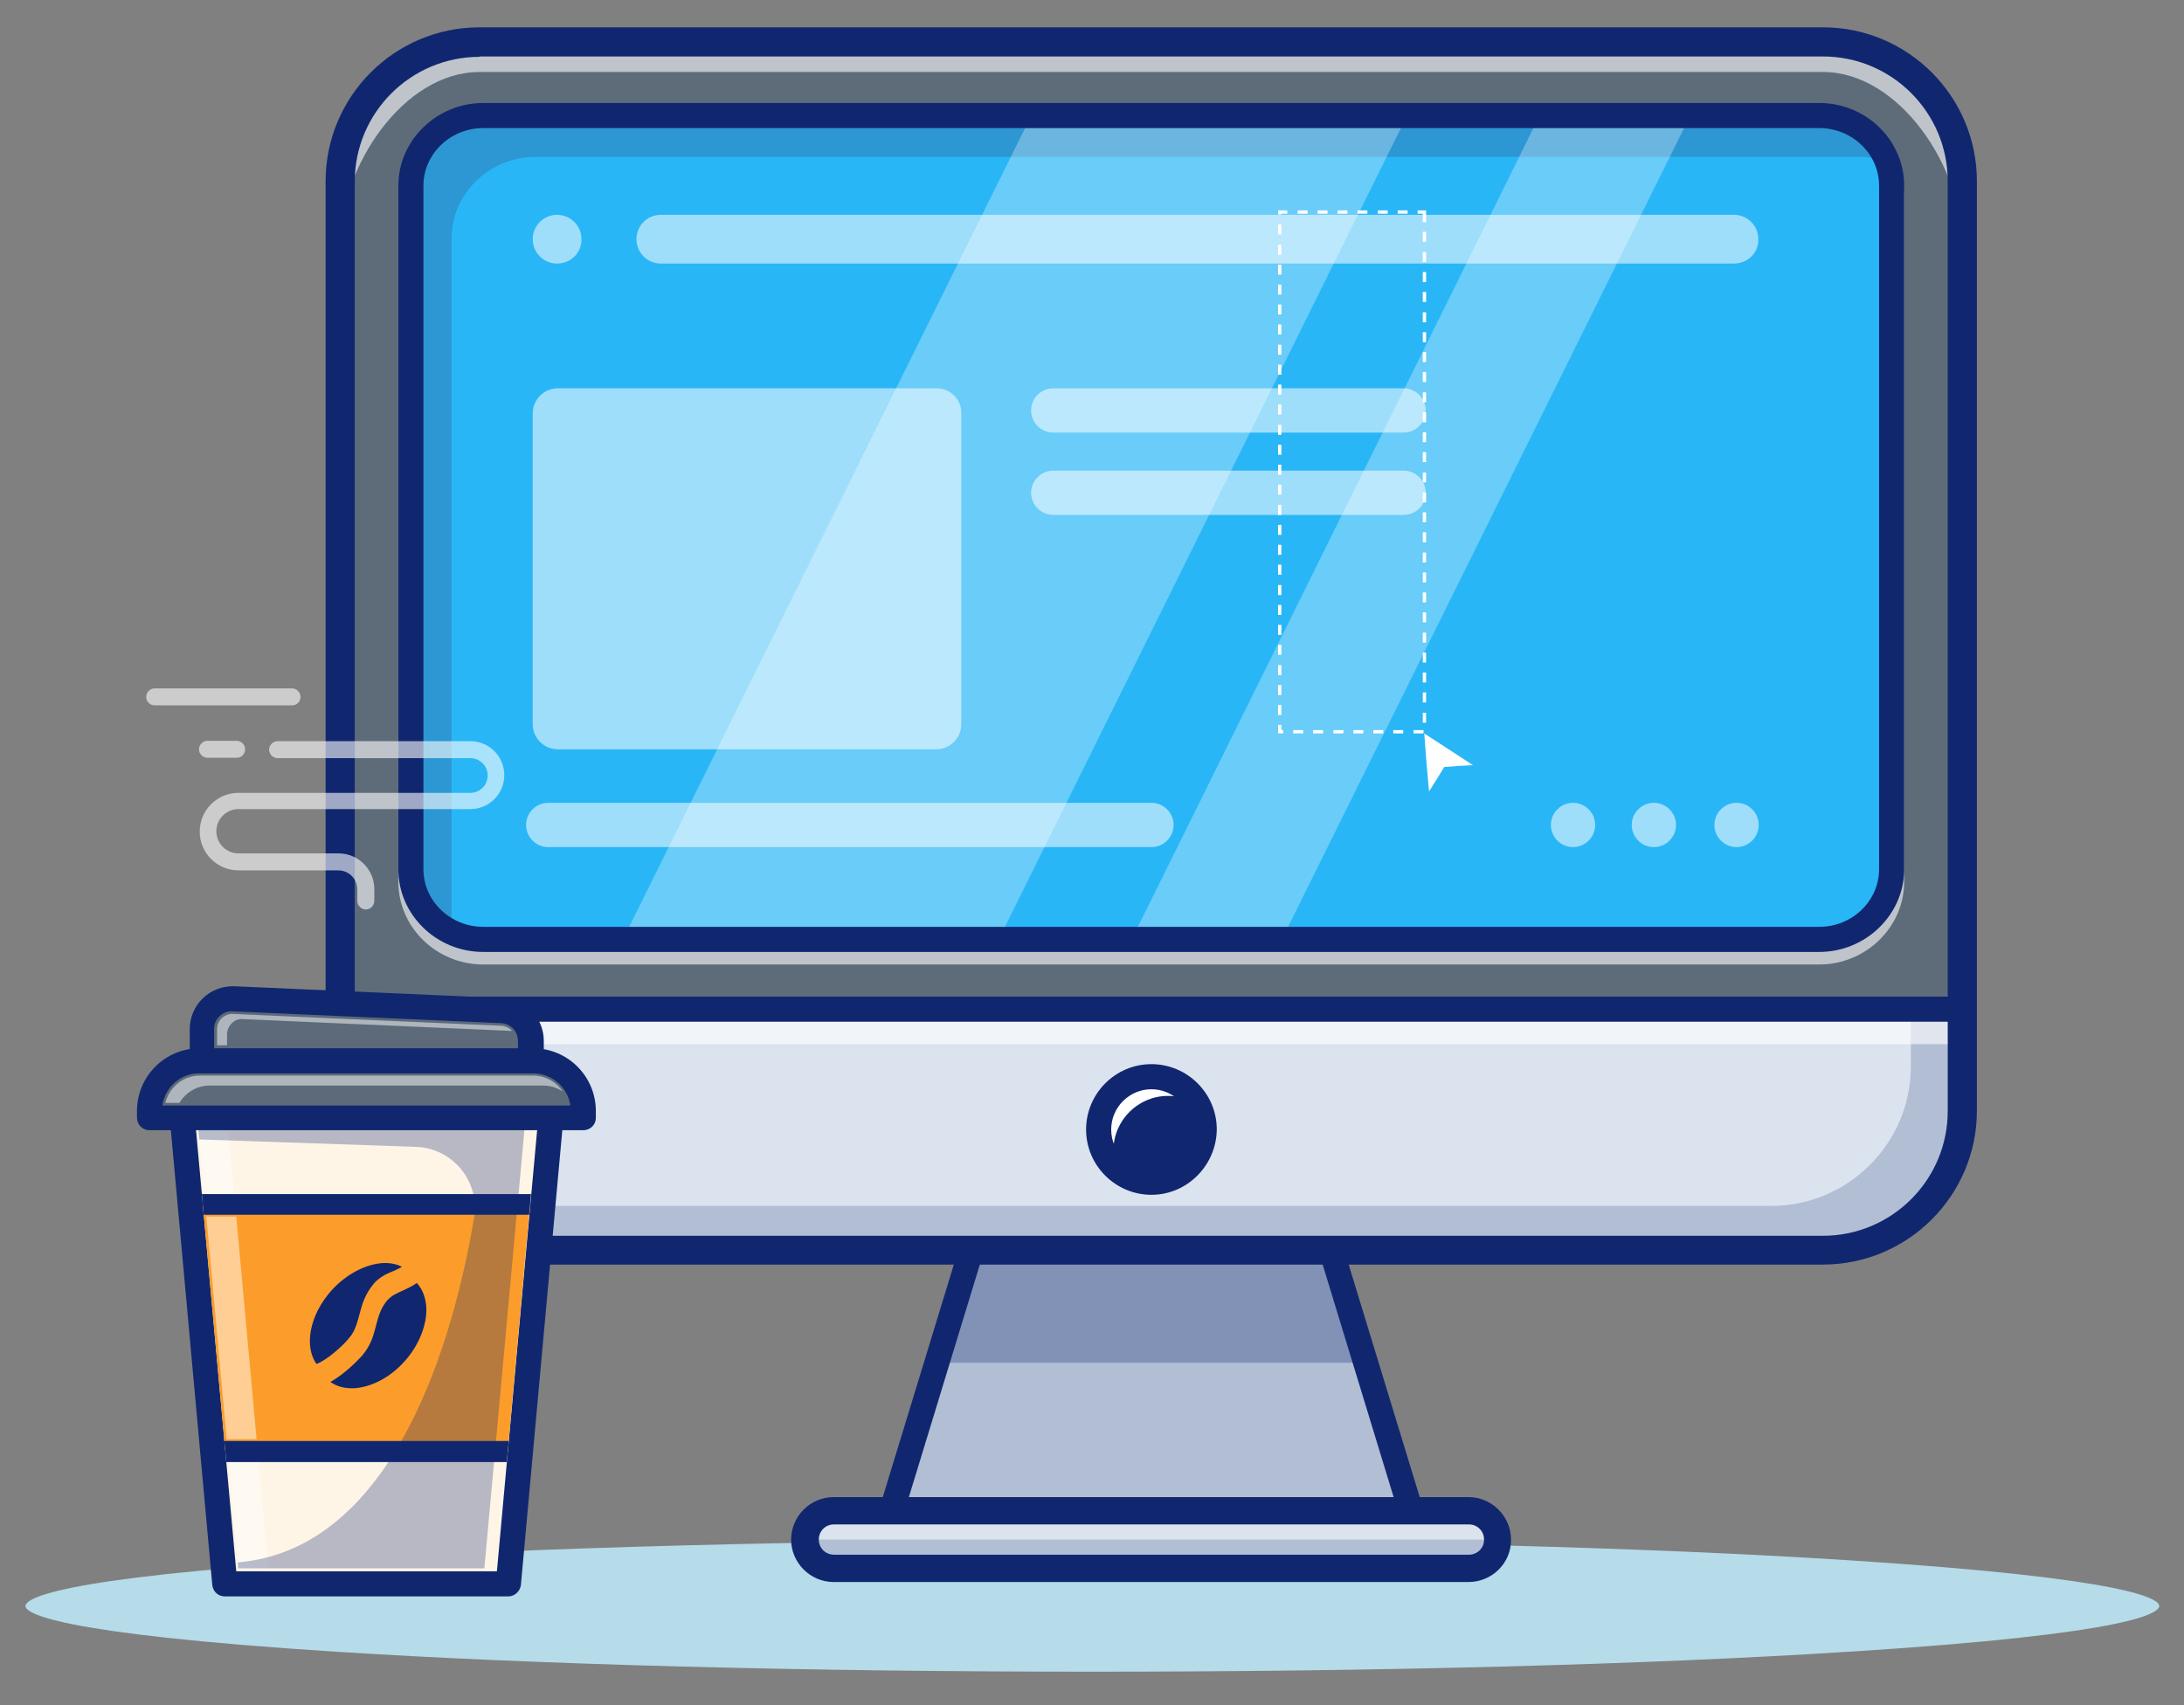 <?xml version="1.0" encoding="utf-8"?>
<!-- Generator: Adobe Illustrator 25.2.1, SVG Export Plug-In . SVG Version: 6.00 Build 0)  -->
<svg version="1.1" id="Layer_1" xmlns="http://www.w3.org/2000/svg" xmlns:xlink="http://www.w3.org/1999/xlink" x="0px" y="0px"
	 viewBox="0 0 591.6 462" style="enable-background:new 0 0 591.6 462;" xml:space="preserve">
<rect x="0" y="0" width="591.6" height="462" fill="#808080" stroke="none"/>
<style type="text/css">
	.st0{fill:#B6DBE9;}
	.st1{fill:#DBE3EE;}
	.st2{fill:#371A45;}
	.st3{opacity:0.2;}
	.st4{fill:#102770;}
	.st5{opacity:0.3;}
	.st6{fill:#B5B5B5;}
	.st7{fill:#5E6C7A;}
	.st8{opacity:0.6;}
	.st9{fill:#FFFFFF;}
	.st10{fill:#29B6F6;}
	.st11{fill:#FEF5E7;}
	.st12{opacity:0.4;}
	.st13{clip-path:url(#SVGID_2_);}
	.st14{fill:#FC9D2B;}
	.st15{opacity:0.5;}
	.st16{fill:#5C6A79;}
	.st17{opacity:0.55;fill:#FFFFFF;enable-background:new    ;}
</style>
<g>
	<g>
		<g>
			<path class="st0" d="M295.9,417.3c-77.3,0-150.1,1.9-204.7,5.4c-78.3,4.9-84.3,10.7-84.3,12.4c0,1.7,6.1,7.4,84.3,12.4
				c54.7,3.5,127.4,5.4,204.7,5.4s150.1-1.9,204.7-5.4c78.3-4.9,84.3-10.7,84.3-12.4c0-1.7-6.1-7.4-84.3-12.4
				C446,419.2,373.3,417.3,295.9,417.3z"/>
		</g>
		<g>
			<g>
				<polygon class="st1" points="382.2,409.3 241.5,409.3 253.8,369.2 266,329.1 357.7,329.1 370,369.2 				"/>
				<path class="st2" d="M382.9,409.8H240.8l24.8-81.3h92.6L382.9,409.8z M242.3,408.7h139.1l-24.1-79h-90.9L242.3,408.7z"/>
			</g>
			<g class="st3">
				<polygon class="st4" points="382.2,409.3 241.5,409.3 253.8,369.2 266,329.1 357.7,329.1 370,369.2 				"/>
			</g>
			<g class="st5">
				<polygon class="st4" points="370,369.2 253.8,369.2 266,329.1 357.7,329.1 				"/>
			</g>
			<g>
				<path class="st4" d="M382.2,412.7H241.5c-1.1,0-2.1-0.5-2.7-1.4c-0.6-0.9-0.8-2-0.5-3l24.5-80.2c0.4-1.4,1.8-2.4,3.2-2.4h91.7
					c1.5,0,2.8,1,3.2,2.4l24.5,80.2c0.3,1,0.1,2.1-0.5,3C384.3,412.2,383.3,412.7,382.2,412.7z M246.1,405.9h131.5l-22.4-73.4h-86.7
					L246.1,405.9z"/>
			</g>
			<g>
				<path class="st1" d="M397.8,424.9h-172c-4.3,0-7.8-3.5-7.8-7.8l0,0c0-4.3,3.5-7.8,7.8-7.8h172c4.3,0,7.8,3.5,7.8,7.8l0,0
					C405.7,421.4,402.2,424.9,397.8,424.9z"/>
				<path class="st2" d="M397.8,425.5h-172c-4.6,0-8.4-3.8-8.4-8.4s3.8-8.4,8.4-8.4h172c4.6,0,8.4,3.8,8.4,8.4
					S402.5,425.5,397.8,425.5z M225.9,409.8c-4,0-7.2,3.3-7.2,7.2s3.3,7.2,7.2,7.2h172c4,0,7.2-3.3,7.2-7.2s-3.3-7.2-7.2-7.2H225.9z
					"/>
			</g>
			<g>
				<path class="st4" d="M397.8,428.6h-172c-6.3,0-11.5-5.2-11.5-11.5s5.2-11.5,11.5-11.5h172c6.3,0,11.5,5.2,11.5,11.5
					C409.4,423.4,404.2,428.6,397.8,428.6z M225.9,413c-2.3,0-4.1,1.8-4.1,4.1c0,2.3,1.8,4.1,4.1,4.1h172c2.3,0,4.1-1.8,4.1-4.1
					c0-2.3-1.8-4.1-4.1-4.1H225.9z"/>
			</g>
			<g>
				<path class="st6" d="M531.5,49.1v251.8c0,20.7-17,37.7-37.7,37.7H129.9c-20.7,0-37.7-17-37.7-37.7V49.1
					c0-20.7,17-37.7,37.7-37.7h363.9C514.5,11.4,531.5,28.4,531.5,49.1z"/>
				<path class="st2" d="M493.8,339.2H129.9c-21.1,0-38.3-17.2-38.3-38.3V49.1c0-21.1,17.2-38.3,38.3-38.3h363.9
					c21.1,0,38.3,17.2,38.3,38.3v251.8C532.1,322,514.9,339.2,493.8,339.2z M129.9,12c-20.5,0-37.1,16.7-37.1,37.1v251.8
					c0,20.5,16.7,37.1,37.1,37.1h363.9c20.5,0,37.1-16.7,37.1-37.1V49.1c0-20.5-16.7-37.1-37.1-37.1H129.9z"/>
			</g>
			<g>
				<path class="st7" d="M531.5,49.1v251.8c0,20.7-17,37.7-37.7,37.7H129.9c-20.7,0-37.7-17-37.7-37.7V49.1
					c0-20.7,17-37.7,37.7-37.7h363.9C514.5,11.4,531.5,28.4,531.5,49.1z"/>
			</g>
			<g class="st8">
				<path class="st9" d="M492.8,31.3H130.9c-12.6,0-23,10.1-23,22.4v185.2c0,12.3,10.3,22.4,23,22.4h361.9c12.6,0,23-10.1,23-22.4
					V53.7C515.8,41.4,505.5,31.3,492.8,31.3z M509,238.9c0,8.6-7.3,15.6-16.2,15.6H130.9c-8.9,0-16.2-7-16.2-15.6V53.7
					c0-8.6,7.3-15.6,16.2-15.6h361.9c8.9,0,16.2,7,16.2,15.6V238.9z"/>
			</g>
			<g class="st8">
				<path class="st9" d="M493.8,12H129.9c-20.7,0-37.7,17-37.7,37.7V66c0-20.7,17-46.5,37.7-46.5h363.9c20.7,0,37.7,25.8,37.7,46.5
					V49.7C531.5,28.9,514.5,12,493.8,12z"/>
			</g>
			<g>
				<path class="st1" d="M531.5,273.4v27.5c0,20.7-17,37.7-37.7,37.7H129.9c-20.7,0-37.7-17-37.7-37.7v-27.5H531.5z"/>
				<path class="st2" d="M493.8,339.2H129.9c-21.1,0-38.3-17.2-38.3-38.3v-28.1H532v28.1C532.1,322,514.9,339.2,493.8,339.2z
					 M92.8,273.9v27c0,20.5,16.7,37.1,37.1,37.1h363.9c20.5,0,37.1-16.7,37.1-37.1v-27H92.8z"/>
			</g>
			<g class="st3">
				<path class="st4" d="M517.6,273.4V289c0,20.7-17,37.7-37.7,37.7H116.1c-6.1,0-11.8-1.5-16.9-4c6.9,9.6,18.1,15.9,30.7,15.9
					h363.9c20.7,0,37.7-17,37.7-37.7v-27.5H517.6z"/>
			</g>
			<g class="st8">
				<path class="st9" d="M104.6,311.5v-28.6h426.9v-11.7H92.2v27.5c0,14.1,7.8,26.4,19.3,32.9C107.9,325.7,104.6,318.8,104.6,311.5z
					"/>
			</g>
			<g>
				<path class="st10" d="M513.9,234.6c0,12.2-10.2,22.2-22.8,22.2H132.6c-12.5,0-22.8-10-22.8-22.2V51.2C109.8,39,120,29,132.6,29
					h358.5c12.5,0,22.8,10,22.8,22.2V234.6z"/>
			</g>
			<g class="st3">
				<path class="st2" d="M122.3,248.2V64.7c0-12.2,10.2-22.2,22.8-22.2h358.5c3.3,0,6.4,0.7,9.3,2c-2.9-9-11.6-15.5-21.7-15.5H132.6
					c-12.5,0-22.8,10-22.8,22.2v183.5c0,9,5.6,16.8,13.5,20.3C122.6,252.8,122.3,250.5,122.3,248.2z"/>
			</g>
			<g class="st5">
				<polygon class="st9" points="382.5,28.6 269.2,257.2 167.4,257.2 280.7,28.6 				"/>
			</g>
			<g class="st5">
				<polygon class="st9" points="459.2,28.6 345.9,257.2 305.2,257.2 418.4,28.6 				"/>
			</g>
			<g>
				<path class="st4" d="M493.8,342.6H129.9c-23,0-41.7-18.7-41.7-41.7V49.1c0-23,18.7-41.7,41.7-41.7h363.9
					c23,0,41.7,18.7,41.7,41.7v251.8C535.5,323.9,516.8,342.6,493.8,342.6z M129.9,15.4c-18.6,0-33.8,15.1-33.8,33.8V301
					c0,18.6,15.1,33.8,33.8,33.8h363.9c18.6,0,33.8-15.1,33.8-33.8V49.1c0-18.6-15.1-33.8-33.8-33.8H129.9V15.4z"/>
			</g>
			<g>
				<path class="st4" d="M493.8,342H129.9c-22.7,0-41.1-18.4-41.1-41.1v-27.5c0-1.9,1.5-3.4,3.4-3.4h439.3c1.9,0,3.4,1.5,3.4,3.4
					v27.5C534.9,323.6,516.5,342,493.8,342z M95.6,276.8v24.1c0,18.9,15.4,34.3,34.3,34.3h363.9c18.9,0,34.3-15.4,34.3-34.3v-24.1
					H95.6z"/>
			</g>
			<g>
				<path class="st4" d="M492.8,34.7c8.9,0,16.2,7,16.2,15.6v185.2c0,8.6-7.3,15.6-16.2,15.6H130.9c-8.9,0-16.2-7-16.2-15.6V50.3
					c0-8.6,7.3-15.6,16.2-15.6L492.8,34.7 M492.8,27.9H130.9c-12.6,0-23,10.1-23,22.4v185.2c0,12.3,10.3,22.4,23,22.4h361.9
					c12.6,0,23-10.1,23-22.4V50.3C515.8,38,505.5,27.9,492.8,27.9L492.8,27.9z"/>
			</g>
			<g>
				<ellipse class="st4" cx="311.9" cy="306" rx="14.3" ry="14.3"/>
			</g>
			<g>
				<path class="st9" d="M302.1,311.6c0-7.9,6.4-14.3,14.3-14.3c3.2,0,6.1,1.1,8.5,2.8c-2.2-5-7.2-8.5-13-8.5
					c-7.9,0-14.3,6.4-14.3,14.3c0,4.7,2.3,8.8,5.7,11.4C302.6,315.7,302.1,313.7,302.1,311.6z"/>
				<path class="st4" d="M304.7,319.2l-1.7-1.3c-3.8-2.8-6-7.2-6-11.9c0-8.2,6.7-14.8,14.8-14.8c5.9,0,11.2,3.5,13.6,8.8l0.9,2
					l-1.7-1.3c-2.4-1.8-5.2-2.7-8.2-2.7c-7.6,0-13.7,6.1-13.7,13.7c0,1.9,0.4,3.8,1.2,5.5L304.7,319.2z M311.9,292.3
					c-7.6,0-13.7,6.1-13.7,13.7c0,3.6,1.4,7,3.9,9.6c-0.4-1.3-0.5-2.6-0.5-3.9c0-8.2,6.7-14.8,14.8-14.8c2.5,0,4.8,0.6,7,1.8
					C320.9,294.7,316.5,292.3,311.9,292.3z"/>
			</g>
			<g>
				<path class="st4" d="M311.9,323.7c-9.7,0-17.7-7.9-17.7-17.7c0-9.7,7.9-17.7,17.7-17.7c9.7,0,17.7,7.9,17.7,17.7
					C329.5,315.7,321.6,323.7,311.9,323.7z M311.9,295.1c-6,0-10.9,4.9-10.9,10.9s4.9,10.9,10.9,10.9s10.9-4.9,10.9-10.9
					C322.7,300,317.9,295.1,311.9,295.1z"/>
			</g>
			<g class="st3">
				<path class="st4" d="M222,424.9h179.8c2.2,0,3.9-1.7,3.9-3.9l0,0c0-2.2-1.7-3.9-3.9-3.9H222c-2.2,0-3.9,1.7-3.9,3.9l0,0
					C218.1,423.2,219.8,424.9,222,424.9z"/>
			</g>
		</g>
		<g>
			<g>
				<polygon class="st11" points="137.7,429.1 60.9,429.1 48.9,297.3 149.7,297.3 				"/>
				<path class="st4" d="M137.7,432.5H60.9c-1.8,0-3.2-1.3-3.4-3.1l-12-131.8c-0.1-0.9,0.2-1.9,0.9-2.6c0.6-0.7,1.6-1.1,2.5-1.1
					h100.8c1,0,1.9,0.4,2.5,1.1s1,1.6,0.9,2.6l-12,131.8C140.9,431.1,139.4,432.5,137.7,432.5z M64,425.7h70.6l11.4-125H52.6
					L64,425.7z"/>
			</g>
			<g class="st12">
				<polygon class="st9" points="53.3,301.3 64.6,425 72.7,425 61.4,301.3 				"/>
			</g>
			<g>
				<g>
					<defs>
						<polygon id="SVGID_1_" points="134.6,425.7 145.9,300.7 52.6,300.7 64,425.7 						"/>
					</defs>
					<clipPath id="SVGID_2_">
						<use xlink:href="#SVGID_1_"  style="overflow:visible;"/>
					</clipPath>
					<g class="st13">
						<rect x="44.3" y="326.3" class="st14" width="116.2" height="67"/>
						<path class="st4" d="M160.5,396.1H44.3c-1.6,0-2.8-1.3-2.8-2.8v-67c0-1.6,1.3-2.8,2.8-2.8h116.2c1.6,0,2.8,1.3,2.8,2.8v67
							C163.4,394.8,162.1,396.1,160.5,396.1z M47.1,390.4h110.6v-61.3H47.1V390.4z"/>
					</g>
				</g>
			</g>
			<g class="st15">
				<polygon class="st9" points="61.4,389.9 69.5,389.9 64,329.6 55.9,329.6 				"/>
			</g>
			<g>
				<g>
					<path class="st4" d="M85.7,369.5L85.7,369.5c0.4,0,2-0.9,3.5-2c1.6-1.2,3.3-2.7,4.7-4.2c0.5-0.6,0.9-1.1,1.3-1.6
						c1.2-1.8,1.7-3.8,2.3-6.1c0.6-2.3,1.4-4.9,3.5-7.5c0.1-0.1,0.2-0.2,0.3-0.4c1.7-1.9,3.7-2.7,5.4-3.4c0.7-0.3,1.5-0.7,2.2-1.1
						c-1.6-0.8-3.4-1.1-5.3-1c-4.5,0.3-9.7,2.9-13.8,7.4C83.9,356.2,82.3,364.6,85.7,369.5L85.7,369.5z"/>
				</g>
				<g>
					<path class="st4" d="M114.5,360.5c0.3-0.9,0.5-1.7,0.7-2.6c0.2-1.1,0.3-2.2,0.3-3.3c-0.1-2.7-0.9-5.2-2.6-7
						c-1.3,0.9-2.6,1.5-3.7,2c-1.8,0.8-3.1,1.4-4.2,2.6c-0.1,0.1-0.1,0.1-0.2,0.2c-1.6,2-2.2,3.9-2.8,6.2c-0.6,2.2-1.1,4.7-2.8,7.2
						c-0.5,0.7-1,1.4-1.6,2c-1.6,1.7-3.5,3.4-5.2,4.7c-1.1,0.8-2,1.4-2.9,1.9c1.8,1.3,4,1.8,6.5,1.7c4.5-0.3,9.6-2.8,13.6-7.3
						l0.1-0.1C112,366.1,113.6,363.2,114.5,360.5L114.5,360.5z"/>
				</g>
			</g>
			<g>
				<path class="st16" d="M158,302.9H40.5V301c0-7.5,6.1-13.6,13.6-13.6h90.3c7.5,0,13.6,6.1,13.6,13.6V302.9z"/>
				<path class="st4" d="M158,306.2H40.5c-1.9,0-3.4-1.5-3.4-3.4V301c0-9.4,7.6-17,17-17h90.3c9.4,0,17,7.6,17,17v1.9
					C161.4,304.7,159.9,306.2,158,306.2z M44,299.5h110.5c-0.7-4.9-5-8.7-10.1-8.7H54.1C49,290.7,44.7,294.5,44,299.5z"/>
			</g>
			<g class="st15">
				<path class="st9" d="M56.8,294.1h90.3c2,0,3.8,0.6,5.3,1.6c-1.7-2.6-4.7-4.3-8-4.3H54.1c-4.5,0-8.3,3.2-9.3,7.4h3.8
					C50.3,296,53.3,294.1,56.8,294.1z"/>
			</g>
			<g>
				<path class="st16" d="M54.8,287.3h89V282c0-4.4-3.4-8-7.8-8.2l-72.7-3.2c-4.6-0.2-8.5,3.5-8.5,8.2
					C54.8,278.8,54.8,287.3,54.8,287.3z"/>
				<path class="st4" d="M143.8,290.7h-89c-1.9,0-3.4-1.5-3.4-3.4v-8.5c0-3.2,1.3-6.2,3.6-8.4c2.3-2.2,5.3-3.3,8.5-3.2l72.7,3.2
					c6.2,0.3,11.1,5.3,11.1,11.6v5.3C147.2,289.2,145.6,290.7,143.8,290.7z M58.1,284h82.2v-2c0-2.6-2-4.7-4.6-4.8L63,274
					c-1.3-0.1-2.6,0.4-3.5,1.3c-1,0.9-1.5,2.1-1.5,3.5v5.2H58.1z"/>
			</g>
			<g class="st15">
				<path class="st9" d="M61.5,280.2c0-1.1,0.5-2.2,1.3-3s1.9-1.2,3-1.1l72.7,3.2c0.1,0,0.1,0,0.2,0c-0.7-0.8-1.7-1.3-2.9-1.4
					l-72.7-3.2c-1.1-0.1-2.2,0.4-3,1.1c-0.8,0.8-1.3,1.8-1.3,3v4.4h2.7C61.5,283.2,61.5,280.2,61.5,280.2z"/>
			</g>
			<g class="st5">
				<path class="st4" d="M53.6,304.6l0.4,4.1l58.6,2c10,0.3,17.5,9.4,15.8,19.3c-5.2,30.9-20.8,89.6-64,93.3l0.1,1.6h66.7l11-120.4
					H53.6V304.6z"/>
			</g>
		</g>
		<g class="st8">
			<g>
				<path class="st9" d="M99.1,246.4c-1.2,0-2.3-1-2.3-2.3V241c0-2.9-2.3-5.2-5.2-5.2h-27c-5.8,0-10.5-4.7-10.5-10.5
					s4.7-10.5,10.5-10.5h62.8c2.6,0,4.7-2.1,4.7-4.7c0-2.6-2.1-4.7-4.7-4.7H75.2c-1.2,0-2.3-1-2.3-2.3c0-1.2,1-2.3,2.3-2.3h52.2
					c5.1,0,9.2,4.1,9.2,9.2c0,5.1-4.1,9.2-9.2,9.2H64.6c-3.3,0-6,2.7-6,6s2.7,6,6,6h27.1c5.4,0,9.7,4.4,9.7,9.7v3.1
					C101.4,245.4,100.3,246.4,99.1,246.4z"/>
			</g>
			<g>
				<path class="st9" d="M64.1,205.3h-7.9c-1.2,0-2.3-1-2.3-2.3c0-1.2,1-2.3,2.3-2.3h7.9c1.2,0,2.3,1,2.3,2.3S65.4,205.3,64.1,205.3
					z"/>
			</g>
			<g>
				<path class="st9" d="M79.1,191.1H41.9c-1.2,0-2.3-1-2.3-2.3c0-1.2,1-2.3,2.3-2.3h37.2c1.2,0,2.3,1,2.3,2.3
					C81.4,190.1,80.4,191.1,79.1,191.1z"/>
			</g>
		</g>
	</g>
</g>
<g>
	<path class="st9" d="M386.3,57v3.2h-0.9v-2.3H384V57H386.3z M386.3,62.8v2.7h-0.9v-2.7H386.3z M386.3,68.3V71h-0.9v-2.7H386.3z
		 M386.3,73.7v2.7h-0.9v-2.7H386.3z M386.3,79.1v2.7h-0.9v-2.7H386.3z M386.3,84.6v2.7h-0.9v-2.7H386.3z M386.3,90v2.7h-0.9V90
		H386.3z M386.3,95.4v2.7h-0.9v-2.7H386.3z M386.3,100.8v2.7h-0.9v-2.7H386.3z M386.3,106.3v2.7h-0.9v-2.7H386.3z M386.3,111.7v2.7
		h-0.9v-2.7H386.3z M386.3,117.1v2.7h-0.9v-2.7H386.3z M386.3,122.5v2.7h-0.9v-2.7H386.3z M386.3,128v2.7h-0.9V128H386.3z
		 M386.3,133.4v2.7h-0.9v-2.7H386.3z M386.3,138.8v2.7h-0.9v-2.7H386.3z M386.3,144.2v2.7h-0.9v-2.7H386.3z M386.3,149.7v2.7h-0.9
		v-2.7H386.3z M386.3,155.1v2.7h-0.9v-2.7H386.3z M386.3,160.5v2.7h-0.9v-2.7H386.3z M386.3,165.9v2.7h-0.9v-2.7H386.3z
		 M386.3,171.4v2.7h-0.9v-2.7H386.3z M386.3,176.8v2.7h-0.9v-2.7H386.3z M386.3,182.2v2.7h-0.9v-2.7H386.3z M386.3,187.6v2.7h-0.9
		v-2.7H386.3z M386.3,193.1v2.7h-0.9v-2.7H386.3z M385.6,197.8v0.9h-2.7v-0.9H385.6z M381.3,57v0.9h-2.7V57H381.3z M380.1,197.8v0.9
		h-2.7v-0.9H380.1z M375.9,57v0.9h-2.7V57H375.9z M374.7,197.8v0.9H372v-0.9H374.7z M370.4,57v0.9h-2.7V57H370.4z M369.3,197.8v0.9
		h-2.7v-0.9H369.3z M365,57v0.9h-2.7V57H365z M363.9,197.8v0.9h-2.7v-0.9H363.9z M359.6,57v0.9h-2.7V57H359.6z M358.4,197.8v0.9
		h-2.7v-0.9H358.4z M354.2,57v0.9h-2.7V57H354.2z M353,197.8v0.9h-2.7v-0.9H353z M348.7,57v0.9h-1.6v0.2h-0.9V57H348.7z
		 M347.6,197.8v0.9h-1.4v-2.3h0.9v1.4L347.6,197.8L347.6,197.8z M347.1,60.8v2.7h-0.9v-2.7H347.1z M347.1,66.2V69h-0.9v-2.7h0.9
		V66.2z M347.1,71.7v2.7h-0.9v-2.7H347.1z M347.1,77.1v2.7h-0.9v-2.7H347.1z M347.1,82.5v2.7h-0.9v-2.7H347.1z M347.1,87.9v2.7h-0.9
		v-2.7H347.1z M347.1,93.4v2.7h-0.9v-2.7H347.1z M347.1,98.8v2.7h-0.9v-2.7H347.1z M347.1,104.2v2.7h-0.9v-2.7H347.1z M347.1,109.6
		v2.7h-0.9v-2.7H347.1z M347.1,115.1v2.7h-0.9v-2.7H347.1z M347.1,120.5v2.7h-0.9v-2.7H347.1z M347.1,125.9v2.7h-0.9v-2.7
		C346.2,125.9,347.1,125.9,347.1,125.9z M347.1,131.3v2.7h-0.9v-2.7H347.1z M347.1,136.8v2.7h-0.9v-2.7H347.1z M347.1,142.2v2.7
		h-0.9v-2.7H347.1z M347.1,147.6v2.7h-0.9v-2.7H347.1z M347.1,153v2.7h-0.9V153H347.1z M347.1,158.5v2.7h-0.9v-2.7H347.1z
		 M347.1,163.9v2.7h-0.9v-2.7H347.1z M347.1,169.3v2.7h-0.9v-2.7H347.1z M347.1,174.7v2.7h-0.9v-2.7H347.1z M347.1,180.2v2.7h-0.9
		v-2.7H347.1z M347.1,185.6v2.7h-0.9v-2.7H347.1z M347.1,191v2.7h-0.9V191H347.1z"/>
</g>
<path class="st17" d="M311.9,229.5H148.5c-3.3,0-6-2.7-6-6l0,0c0-3.3,2.7-6,6-6h163.4c3.3,0,6,2.7,6,6l0,0
	C317.9,226.8,315.2,229.5,311.9,229.5z"/>
<path class="st17" d="M253.7,105.2H151.1c-3.8,0-6.8,3.1-6.8,6.8v84.2c0,3.8,3.1,6.8,6.8,6.8h102.5c3.8,0,6.8-3.1,6.8-6.8V112
	C260.5,108.2,257.4,105.2,253.7,105.2z"/>
<path class="st17" d="M380.2,117.2h-94.9c-3.3,0-6-2.7-6-6l0,0c0-3.3,2.7-6,6-6h94.9c3.3,0,6,2.7,6,6l0,0
	C386.2,114.5,383.5,117.2,380.2,117.2z"/>
<path class="st17" d="M380.2,139.5h-94.9c-3.3,0-6-2.7-6-6l0,0c0-3.3,2.7-6,6-6h94.9c3.3,0,6,2.7,6,6l0,0
	C386.2,136.9,383.5,139.5,380.2,139.5z"/>
<path class="st17" d="M426.1,229.5L426.1,229.5c-3.3,0-6-2.7-6-6l0,0c0-3.3,2.7-6,6-6l0,0c3.3,0,6,2.7,6,6l0,0
	C432.1,226.8,429.4,229.5,426.1,229.5z"/>
<path class="st17" d="M448,229.5L448,229.5c-3.3,0-6-2.7-6-6l0,0c0-3.3,2.7-6,6-6l0,0c3.3,0,6,2.7,6,6l0,0
	C454,226.8,451.3,229.5,448,229.5z"/>
<path class="st17" d="M470.4,229.5L470.4,229.5c-3.3,0-6-2.7-6-6l0,0c0-3.3,2.7-6,6-6l0,0c3.3,0,6,2.7,6,6l0,0
	C476.4,226.8,473.7,229.5,470.4,229.5z"/>
<path class="st17" d="M150.9,71.4L150.9,71.4c-3.7,0-6.6-3-6.6-6.6l0,0c0-3.7,3-6.6,6.6-6.6l0,0c3.7,0,6.6,3,6.6,6.6l0,0
	C157.6,68.5,154.6,71.4,150.9,71.4z"/>
<path class="st17" d="M469.7,71.4H179c-3.7,0-6.6-3-6.6-6.6l0,0c0-3.7,3-6.6,6.6-6.6h290.7c3.7,0,6.6,3,6.6,6.6l0,0
	C476.4,68.5,473.4,71.4,469.7,71.4z"/>
<g>
	<g>
		<polygon class="st9" points="392.4,203 385.8,198.7 386.4,206.6 387.1,214.4 389.2,211.1 391.2,207.8 395.1,207.5 399,207.3 		"/>
	</g>
</g>
</svg>
